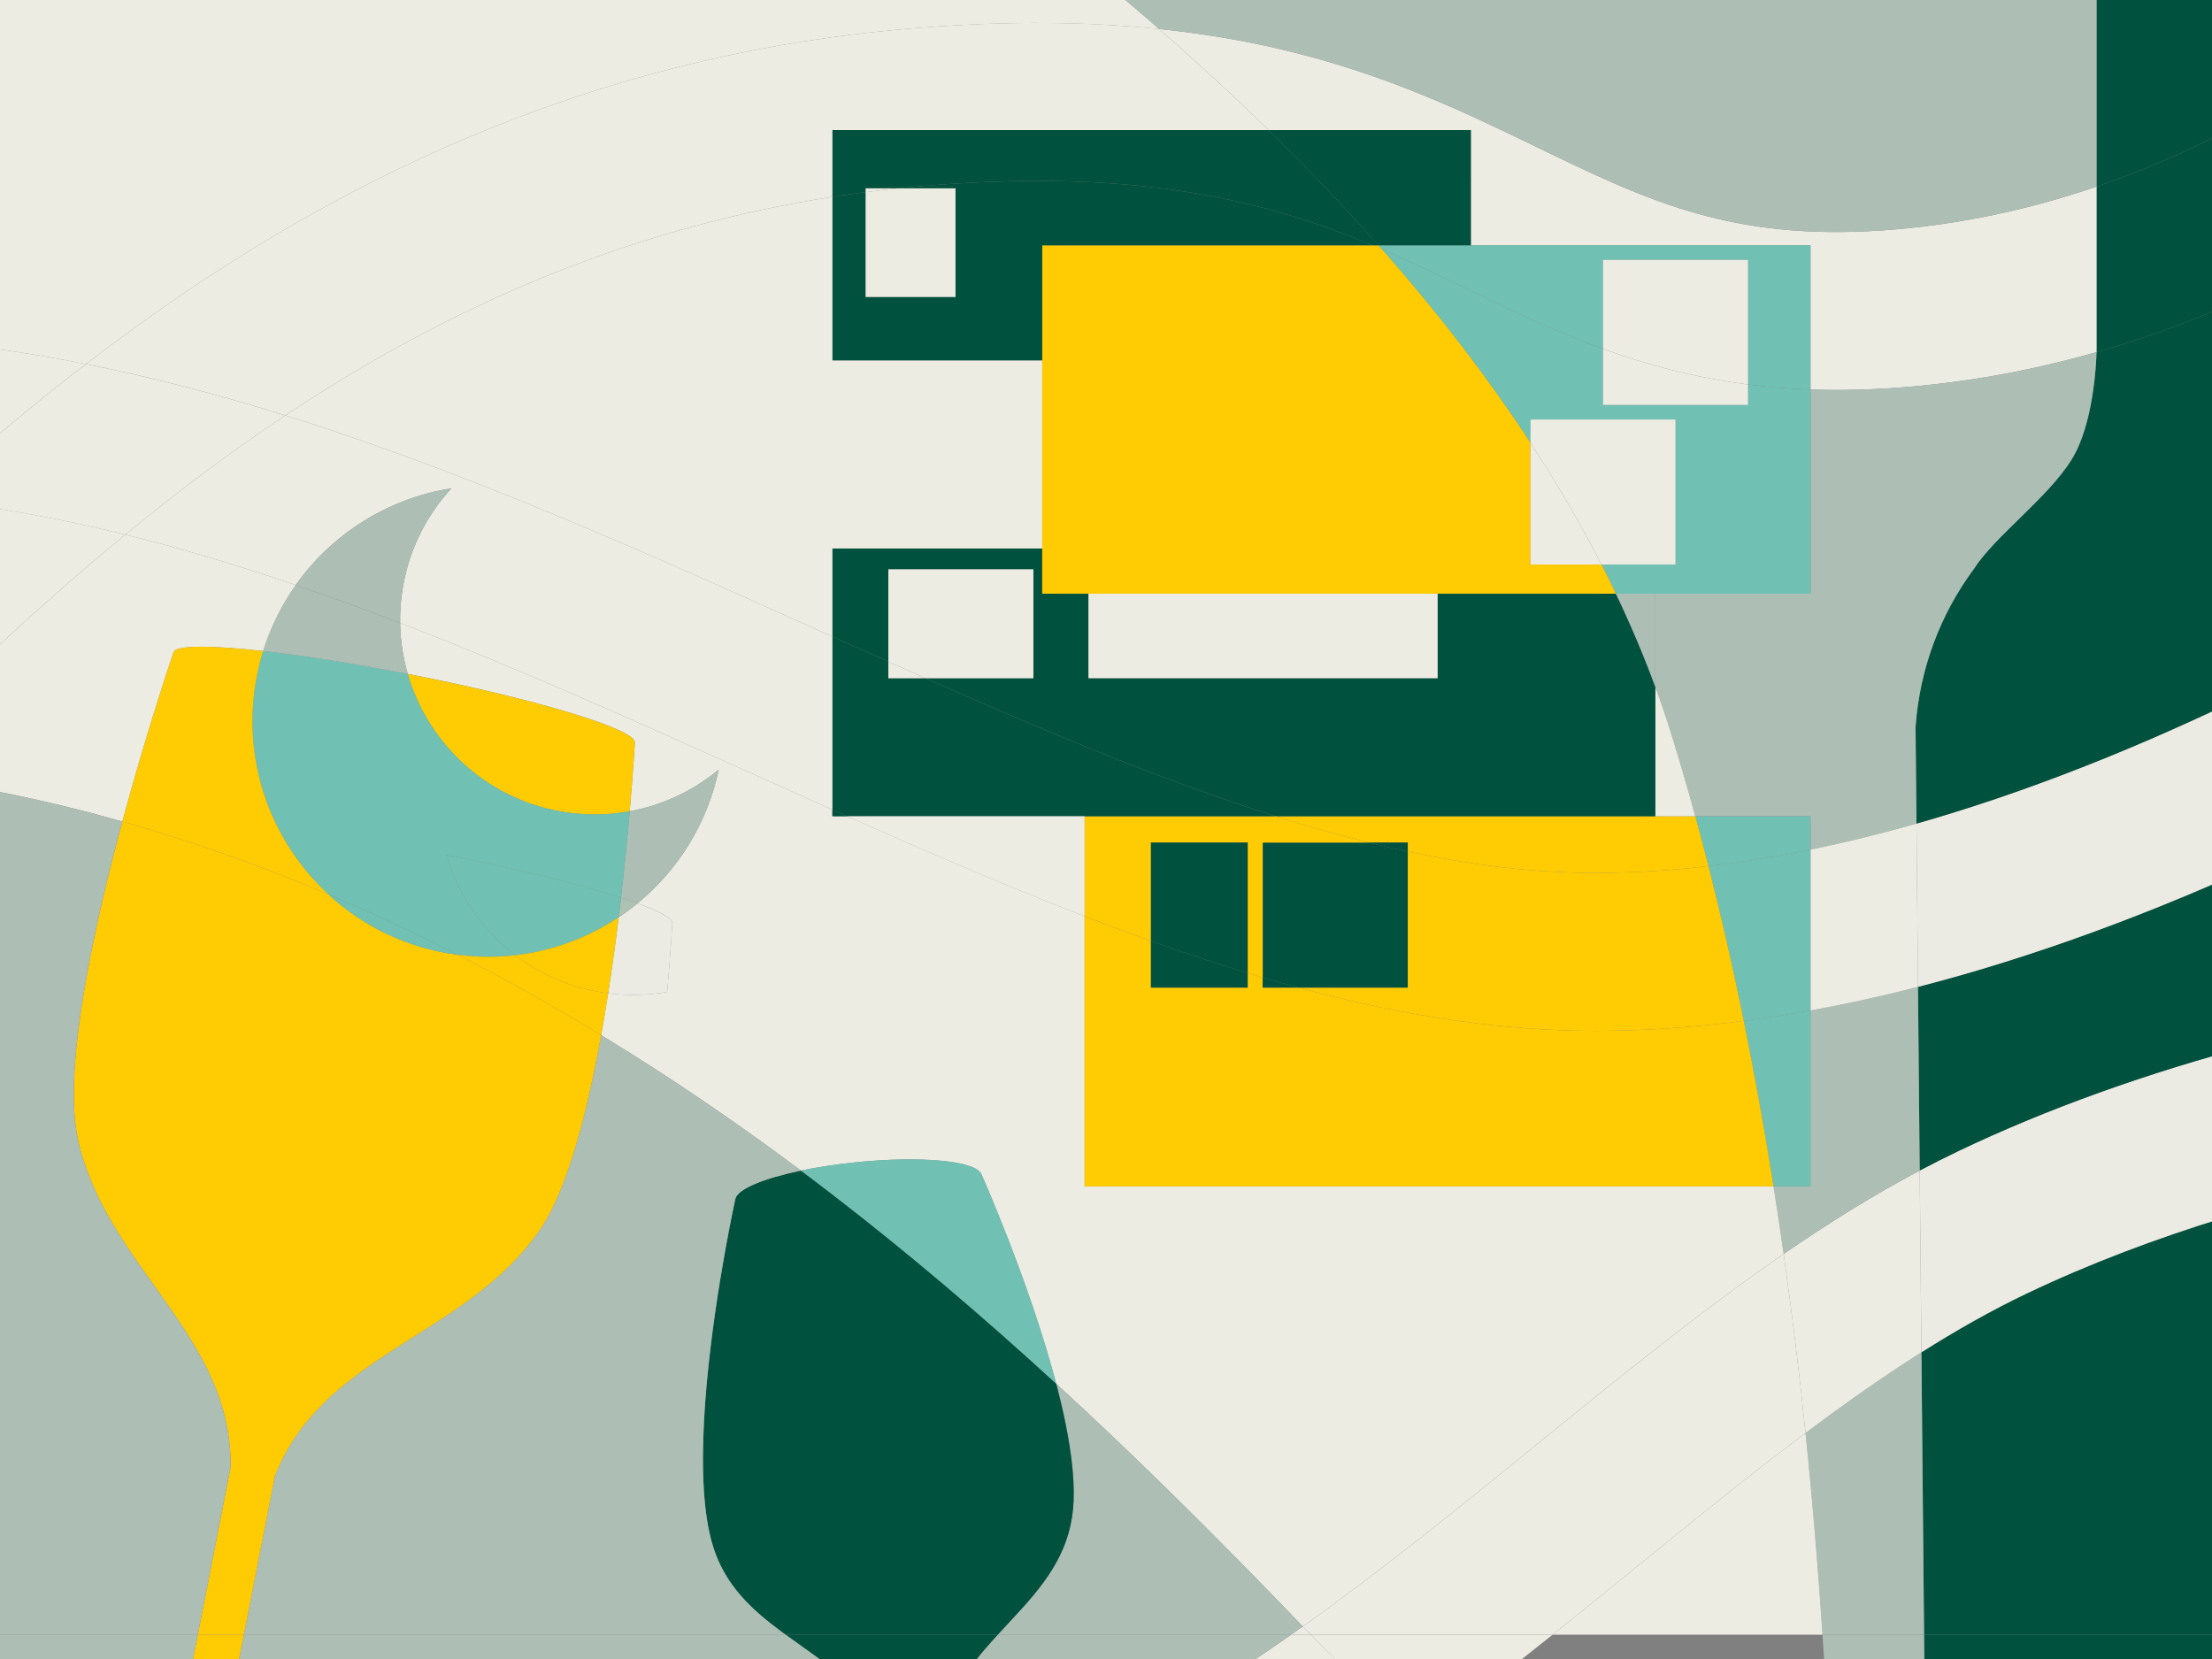 <?xml version="1.0" encoding="UTF-8"?>
<svg id="Calque_1" data-name="Calque 1" xmlns="http://www.w3.org/2000/svg" viewBox="0 0 800 600">
  <rect x="0" y="0" width="800" height="600" fill="#808080" stroke="none"/>
  <defs>
    <style>
      .cls-1 {
        fill: #70c1b3;
      }

      .cls-2 {
        fill: #adc2b2;
      }

      .cls-3 {
        fill: #ecebe3;
      }

      .cls-4 {
        fill: #ffcb03;
      }

      .cls-5 {
        fill: #00513d;
      }

      .cls-6 {
        fill: #adbeb5;
      }

      .cls-7 {
        fill: #ecece2;
      }
    </style>
  </defs>
  <path class="cls-5" d="M909.36,416.43l-1.01,108.03-.69,72.74-.22,24.24-.02,2.48-.19,20.19c-7.45,13.54-17.56,25.62-28.17,36.95-12.77,13.65-39.38,31.36-69.73,49.15h-108.72c-2.68-4.33-4.24-9.42-4.24-14.89v-69.59l-.51-54.52h177.25v-168.21c12.78-2.6,24.97-4.77,36.25-6.56Z"/>
  <path class="cls-6" d="M879.23-3.75c-.26.24-2.35,2.26-6.12,5.53V-15.98h-27.77v-9.61c0-3.68-18.46-6.66-41.2-6.66-.79,0-1.58.02-2.35.02s-1.54-.02-2.33-.02c-22.76,0-41.21,2.98-41.21,6.66v9.61h-370.6c-99.18-80.09-192.68-127.79-192.68-127.79,0,0,503.56-58.91,558.55-46.75,89.51,19.8,119.4,95.08,131.3,178.49.77,5.38,1.5,10.76,2.19,16.16l-7.79-7.86.02-.02Z"/>
  <path class="cls-5" d="M873.12,422.99v168.21h-177.25l-.14-14.98-.82-87.14c12.65-8,25.31-15.17,38.08-21.27,46-21.96,96.57-35.96,140.13-44.83Z"/>
  <path class="cls-3" d="M873.12,364.74v58.24c-43.56,8.87-94.13,22.86-140.13,44.83-12.77,6.09-25.43,13.27-38.08,21.27l-.62-65.73c4.66-2.46,9.35-4.84,14.09-7.1,31.79-15.18,67.91-28.16,107.36-38.58,18.43-4.87,37.62-9.19,57.39-12.93Z"/>
  <path class="cls-5" d="M873.12,284.56v80.18c-19.76,3.74-38.96,8.06-57.39,12.93-39.44,10.42-75.56,23.4-107.36,38.58-4.73,2.26-9.43,4.63-14.09,7.1l-.62-66.44c10.28-2.64,20.68-5.61,31.21-8.91,43.12-13.48,88.47-32.45,134.78-56.36,4.57-2.36,9.07-4.72,13.46-7.07Z"/>
  <path class="cls-3" d="M873.12,219.23v65.34c-4.4,2.35-8.89,4.71-13.46,7.07-46.31,23.92-91.66,42.88-134.78,56.36-10.53,3.3-20.93,6.26-31.21,8.91l-.56-59.04c4.69-1.33,9.42-2.74,14.18-4.23,39.85-12.42,81.99-30.03,125.26-52.31,14.43-7.43,28.02-14.89,40.57-22.1Z"/>
  <path class="cls-5" d="M873.12,187.41v31.82c-12.55,7.21-26.15,14.68-40.57,22.1-43.26,22.28-85.41,39.89-125.26,52.31-4.76,1.49-9.49,2.89-14.18,4.23l-.33-34.9c1.49-21.29,9.05-40.9,21-57.08.01-.02.01-.03.03-.04,7.74-12.05,26.65-25.62,35.35-39.55,1.98-3.15,3.53-6.88,4.73-10.77,3.85-12.38,4.3-26.35,4.34-28.18,6.2-1.77,12.38-3.71,18.54-5.82,23.32-7.99,46.35-18.39,68.56-30.97v36.59s.36,25.23,9.07,39.15c4.49,7.19,11.71,14.28,18.7,21.12Z"/>
  <path class="cls-5" d="M845.34,23.18v67.38c-22.21,12.58-45.23,22.98-68.56,30.97-6.16,2.11-12.34,4.05-18.54,5.82,0-.13,0-.2,0-.2v-59.67c21.59-7.39,42.94-17.23,63.51-29.26,8.77-5.13,16.66-10.24,23.59-15.03Z"/>
  <path class="cls-5" d="M845.34-15.98V23.18c-6.93,4.79-14.82,9.9-23.59,15.03-20.56,12.03-41.92,21.87-63.51,29.26V-15.98h87.1Z"/>
  <path class="cls-6" d="M782.67,730.2h26.66c-64.94,38.08-146.96,76.55-146.96,76.55,0,0,4.89-92.49-3.23-215.55h36.72l.51,54.52v69.59c0,5.46,1.56,10.56,4.24,14.89h82.07Z"/>
  <path class="cls-7" d="M758.25,67.48v59.67s0,.07,0,.2c-26.47,7.56-53.27,12.05-79.9,13.35-8.22.4-16.06.45-23.56.18v-52.15h-122.83v-41.68h-73.15c-12.99-12.72-26.27-24.92-39.61-36.56,17.29,1.79,33.75,4.68,49.54,8.68,35.36,8.96,62.88,22.3,87.14,34.07,37.94,18.39,67.9,32.92,119.67,30.39,27.17-1.33,54.67-6.65,81.72-15.82.33-.11.65-.22.98-.33Z"/>
  <path class="cls-6" d="M758.25-15.98v83.46c-.33.11-.65.22-.98.33-27.05,9.16-54.54,14.49-81.72,15.82-51.78,2.53-81.74-12-119.67-30.39-24.27-11.77-51.78-25.11-87.14-34.07-15.8-4-32.26-6.89-49.54-8.68-10.51-9.17-21.06-18-31.54-26.47h370.6Z"/>
  <path class="cls-6" d="M758.24,127.34c-.04,1.83-.49,15.8-4.34,28.18-1.21,3.89-2.76,7.62-4.73,10.77-8.71,13.94-27.62,27.5-35.35,39.55-.02.01-.02.03-.03.04-11.95,16.18-19.51,35.79-21,57.08l.33,34.9c-13.05,3.72-25.84,6.85-38.32,9.41v-12.07h-41.66c-2.66-9.71-5.45-19.33-8.39-28.86-1.86-6.01-3.87-11.99-6.06-17.91v-33.71h56.11v-73.85c7.5.27,15.33.22,23.56-.18,26.64-1.3,53.43-5.78,79.9-13.35Z"/>
  <path class="cls-6" d="M695.72,576.22l.14,14.98h-36.72c-1.55-23.35-3.55-47.8-6.15-72.93,14.02-10.52,27.95-20.36,41.91-29.19l.82,87.14Z"/>
  <path class="cls-7" d="M694.28,423.35l.62,65.73c-13.96,8.83-27.89,18.67-41.91,29.19-2.19-21.19-4.8-42.86-7.91-64.75,16.13-11.12,32.45-21.3,49.2-30.17Z"/>
  <path class="cls-6" d="M693.66,356.91l.62,66.44c-16.75,8.87-33.07,19.06-49.2,30.17-1.15-8.12-2.37-16.27-3.66-24.44h13.36v-63.63c12.73-2.31,25.69-5.16,38.88-8.55Z"/>
  <path class="cls-7" d="M693.11,297.87l.56,59.04c-13.18,3.39-26.15,6.24-38.88,8.55v-58.18c12.49-2.56,25.28-5.69,38.32-9.41Z"/>
  <path class="cls-7" d="M659.14,591.2h-97.6c10.11-8.08,20.1-16.2,30-24.25,20.87-16.97,41.25-33.53,61.45-48.68,2.6,25.13,4.6,49.58,6.15,72.93Z"/>
  <path class="cls-1" d="M654.78,365.45v63.63h-13.36c-3.15-19.9-6.71-39.92-10.77-59.86,7.94-1.03,15.99-2.29,24.13-3.77Z"/>
  <path class="cls-1" d="M654.78,307.27v58.18c-8.15,1.48-16.19,2.74-24.13,3.77-3.81-18.78-8.05-37.5-12.77-55.99,11.98-1.39,24.29-3.38,36.9-5.96Z"/>
  <path class="cls-1" d="M654.78,295.2v12.07c-12.61,2.58-24.92,4.57-36.9,5.96-1.53-6.04-3.12-12.05-4.77-18.03h41.66Z"/>
  <path class="cls-1" d="M654.78,140.87v73.85h-70.37c-1.69-3.53-3.42-7.04-5.21-10.53h26.78v-52.46h-52.46v8.44c-16.01-24.47-34.22-47.86-53.73-70.02,10.82,4.65,21.03,9.6,31.16,14.51,15.58,7.56,31.38,15.21,48.8,21.54v20.27h52.46v-7.4c7.18.91,14.69,1.54,22.58,1.82Z"/>
  <path class="cls-1" d="M654.78,88.73v52.15c-7.88-.28-15.39-.9-22.58-1.82v-45.06h-52.46v32.19c-17.42-6.32-33.22-13.98-48.8-21.54-10.13-4.91-20.34-9.86-31.16-14.51-.41-.47-.83-.94-1.25-1.41h156.25Z"/>
  <path class="cls-7" d="M645.08,453.52c3.11,21.9,5.72,43.56,7.91,64.75-20.2,15.15-40.58,31.71-61.45,48.68-9.9,8.05-19.89,16.17-30,24.25h-87.5c-.48-.5-.94-.97-1.35-1.4-.51-.53-1.01-1.06-1.52-1.58,28.93-20.56,56.81-43.21,84.35-65.6,30.31-24.64,59.63-48.47,89.57-69.1Z"/>
  <path class="cls-7" d="M641.42,429.08c1.29,8.17,2.51,16.32,3.66,24.44-29.94,20.62-59.26,44.46-89.57,69.1-27.54,22.39-55.42,45.04-84.35,65.6-28.87-30.1-58.44-59.59-89.17-87.78-9.72-37.01-27.18-76.05-27.18-76.05h-.03c-2.44-4.59-21.92-6.4-45.25-4.04-7.18.73-13.92,1.77-19.86,3.01-23.26-17.41-47.38-33.85-72.27-49,.91-5.01,1.75-10.07,2.54-15.13,7.3.94,14.47.73,21.35-.5,1.31-15.03,1.85-24.79,1.85-24.79h-.05c.33-1.71-4.3-4.26-12.54-7.25,14.58-11.94,25.24-28.72,29.36-48.31-9.16,7.58-20.2,12.84-32.16,15.02,1.31-15.03,1.85-24.79,1.85-24.79l-.05-.02c.86-4.37-30.98-14.34-72.68-22.98-2.97-.61-5.99-1.22-9.05-1.82-.12-.02-.23-.04-.35-.07-1.71-5.89-2.67-12.08-2.75-18.42,42.7,16.43,85.13,35.51,127.01,54.35,9.83,4.42,19.6,8.82,29.32,13.16v2.37h5.33c29.04,12.92,57.64,25.28,85.89,36.19v97.69h249.16Z"/>
  <path class="cls-4" d="M641.42,429.08h-249.16v-97.69c8.03,3.1,16.02,6.08,23.99,8.93v16.87h34.99v-5.28c1.81.56,3.62,1.09,5.43,1.63v3.65h12.93c34.45,9.31,68.44,15.08,102.11,15.59,1.83.03,3.66.04,5.51.04,17.21,0,35.04-1.2,53.43-3.6,4.05,19.94,7.62,39.95,10.77,59.86Z"/>
  <path class="cls-7" d="M632.21,139.05v7.4h-52.46v-20.27c15.79,5.74,32.92,10.38,52.46,12.87Z"/>
  <path class="cls-7" d="M632.21,93.99v45.06c-19.53-2.49-36.66-7.13-52.46-12.87v-32.19h52.46Z"/>
  <path class="cls-4" d="M617.89,313.23c4.71,18.49,8.95,37.21,12.77,55.99-18.39,2.39-36.22,3.6-53.43,3.6-1.84,0-3.68-.02-5.51-.04-33.67-.51-67.66-6.28-102.11-15.59h39.53v-49.22c21.66,4.63,42.82,7.37,63.44,7.68,14.51.22,29.64-.59,45.32-2.42Z"/>
  <path class="cls-4" d="M613.12,295.2c1.64,5.99,3.23,11.99,4.77,18.03-15.68,1.83-30.8,2.64-45.32,2.42-20.62-.31-41.78-3.06-63.44-7.68v-3.24h-14.07c-11.11-2.75-22.35-5.95-33.7-9.53h151.77Z"/>
  <path class="cls-7" d="M613.12,295.2h-14.45v-46.77c2.18,5.93,4.2,11.9,6.06,17.91,2.94,9.53,5.74,19.15,8.39,28.86Z"/>
  <path class="cls-7" d="M605.98,151.72v52.46h-26.78c-7.69-15.02-16.31-29.7-25.68-44.02v-8.44h52.46Z"/>
  <path class="cls-5" d="M573.48,214.72h10.94c5.29,11.06,10.07,22.3,14.26,33.71v46.77h-137.32c-40.79-12.86-83.11-30.64-126.62-49.92h39.01v-39.38h-52.46v33.39c-6.72-3-13.47-6.03-20.24-9.08v-31.85h75.89v16.35h16.73v30.56h126.27v-30.56h53.55Z"/>
  <path class="cls-6" d="M598.67,214.72v33.71c-4.19-11.41-8.97-22.65-14.26-33.71h14.26Z"/>
  <path class="cls-4" d="M584.42,214.72h-207.49v-125.99h119.53c1.12.47,2.23.94,3.33,1.41,19.51,22.16,37.72,45.55,53.73,70.02v44.02h25.68c1.79,3.49,3.53,7,5.21,10.53Z"/>
  <path class="cls-7" d="M579.2,204.18h-25.68v-44.02c9.37,14.32,17.99,29,25.68,44.02Z"/>
  <path class="cls-7" d="M474.04,591.2h87.5c-16.39,13.1-33.09,26.11-50.3,38.58-15.21-16.63-29.99-31.17-37.21-38.58Z"/>
  <path class="cls-5" d="M531.95,64.29v24.44h-33.42c-12.78-14.44-26.1-28.34-39.74-41.68h73.15v17.24Z"/>
  <rect class="cls-7" x="393.66" y="214.72" width="126.27" height="30.56"/>
  <path class="cls-5" d="M509.13,307.97v49.22h-39.53c-4.3-1.16-8.61-2.38-12.93-3.65v-48.81h38.38c4.71,1.16,9.4,2.25,14.07,3.24Z"/>
  <path class="cls-5" d="M509.13,304.73v3.24c-4.67-1-9.36-2.08-14.07-3.24h14.07Z"/>
  <path class="cls-4" d="M498.53,88.73c.42.47.84.94,1.25,1.41-1.1-.48-2.21-.95-3.33-1.41h2.08Z"/>
  <path class="cls-5" d="M498.53,88.73h-2.08c-37.68-15.78-83.26-27.61-158.62-21.79-4.35.34-8.67.73-12.98,1.18h-11.77v1.37c-4.03.52-8.04,1.09-12.04,1.71v-24.15h157.76c13.64,13.34,26.96,27.25,39.74,41.68Z"/>
  <path class="cls-5" d="M496.46,88.73h-119.53v41.68h-75.89v-59.2c4-.63,8.01-1.2,12.04-1.71v37.91h32.49v-39.28h-20.72c4.31-.45,8.64-.84,12.98-1.18,75.36-5.82,120.95,6.01,158.62,21.79Z"/>
  <path class="cls-4" d="M495.06,304.73h-38.38v48.81c-1.81-.53-3.62-1.07-5.43-1.63v-47.18h-34.99v35.59c-7.97-2.85-15.97-5.83-23.99-8.93v-36.19h69.1c11.36,3.58,22.59,6.78,33.7,9.53Z"/>
  <path class="cls-7" d="M474.04,591.2c7.22,7.41,21.99,21.95,37.21,38.58-16.05,11.64-32.53,22.82-49.58,33.19-17.79,10.81-35.32,20.17-52.72,28.11-59.17-11.62-118.54-19.06-177.49-8.74-38.56,6.75-75.4,20.93-113.47,30.06-3.16.76-6.33,1.48-9.51,2.17-16.99-3.31-34.09-7.29-51.17-11.88-64.44-17.34-106.56-37.64-108.32-38.5l24.97-51.39c.34.17,34.54,16.57,87.18,31.66l-.3,1.55h5.8c2.24.63,4.52,1.25,6.82,1.86,34.71,9.27,69.33,15.7,102.92,19.13,41.55,4.23,81.59,3.83,119.01-1.2,11.06-1.49,21.89-3.6,32.5-6.28l1.77,17.47c3.68-.67,7.37-1.34,11.05-2.01.25-.07.51-.13.76-.19l-1.87-18.47c45.75-13.49,87.57-37.22,127.34-65.1h7.11Z"/>
  <path class="cls-7" d="M474.04,591.2h-7.11c1.41-.99,2.82-1.99,4.23-2.99.51.53,1.02,1.06,1.52,1.58.41.44.87.9,1.35,1.4Z"/>
  <path class="cls-5" d="M469.6,357.19h-12.93v-3.65c4.32,1.27,8.62,2.49,12.93,3.65Z"/>
  <path class="cls-6" d="M471.16,588.21c-1.41,1-2.82,2-4.23,2.99h-106.07c5.78-6.31,11.73-12.32,16.6-18.99,4.43-6.07,7.98-12.69,9.71-20.59.39-1.76.68-3.59.88-5.48.89-8.71-.31-19.67-2.7-31.44-.95-4.66-2.08-9.45-3.35-14.27,30.74,28.19,60.31,57.68,89.17,87.78Z"/>
  <path class="cls-6" d="M360.86,591.2h106.07c-39.77,27.88-81.59,51.61-127.34,65.1l-1.66-16.35c.6-22.49,11.45-36.22,22.92-48.76Z"/>
  <path class="cls-5" d="M461.35,295.2h-154.99c-1.77-.79-3.55-1.58-5.33-2.37v-62.61c6.77,3.05,13.52,6.08,20.24,9.08v5.99h13.45c43.51,19.28,85.83,37.06,126.62,49.92Z"/>
  <path class="cls-7" d="M458.8,47.04h-157.76v24.15c-68.37,10.63-132.6,36.11-195.33,77.37-.84.56-1.69,1.12-2.53,1.68-25.01-7.8-48.98-13.97-72.11-18.57,13.97-10.73,28.38-21.06,43.24-30.84C156.47,46.81,241.23,17.09,333.44,9.97c30.89-2.39,59.28-2.23,85.75.51,13.34,11.64,26.61,23.84,39.61,36.56Z"/>
  <path class="cls-5" d="M451.24,351.91v5.28h-34.99v-16.87c11.72,4.18,23.39,8.07,34.99,11.59Z"/>
  <path class="cls-5" d="M451.24,304.73v47.18c-11.61-3.52-23.27-7.41-34.99-11.59v-35.59h34.99Z"/>
  <path class="cls-7" d="M392.26,295.2v36.19c-28.25-10.91-56.86-23.27-85.89-36.19h85.89Z"/>
  <path class="cls-7" d="M387.64-15.98c10.49,8.47,21.04,17.29,31.54,26.47-26.47-2.74-54.87-2.9-85.75-.51-92.21,7.12-176.97,36.84-259.13,90.86-14.87,9.78-29.27,20.12-43.24,30.84-29.44-5.85-57.5-9.13-84.54-9.89V-15.98h441.12Z"/>
  <path class="cls-5" d="M385.34,514.7c2.39,11.76,3.59,22.73,2.7,31.44-.2,1.89-.49,3.72-.88,5.48-1.72,7.9-5.27,14.52-9.71,20.59-4.87,6.67-10.82,12.68-16.6,18.99h-76.77c-.58-.42-1.16-.85-1.74-1.28-10.58-7.87-20.05-16.52-24.45-30.57-.9-2.86-1.61-6.03-2.16-9.45-4.45-27.76,1.9-71.66,6.41-96.9,2.12-11.87,3.84-19.61,3.84-19.61h.03c1.02-3.46,10.31-7.25,23.65-10.04,3.65,2.73,7.28,5.48,10.89,8.26,28.19,21.7,55.24,44.78,81.43,68.81,1.27,4.82,2.41,9.61,3.35,14.27Z"/>
  <path class="cls-7" d="M376.93,130.4v67.96h-75.89v31.85c-1.95-.88-3.92-1.76-5.88-2.64-57.22-25.74-116.38-52.36-176.84-72.45-5.09-1.69-10.14-3.31-15.14-4.88.84-.56,1.69-1.12,2.53-1.68,62.73-41.26,126.96-66.74,195.33-77.37v59.2h75.89Z"/>
  <path class="cls-7" d="M373.74,205.9v39.38h-39.01c-4.47-1.98-8.96-3.98-13.45-5.99v-33.39h52.46Z"/>
  <path class="cls-1" d="M354.81,424.38s17.46,39.04,27.18,76.05c-26.19-24.03-53.23-47.11-81.43-68.81-3.61-2.78-7.24-5.53-10.89-8.26,5.94-1.25,12.68-2.29,19.86-3.01,23.32-2.37,42.8-.56,45.25,4.04h.03Z"/>
  <path class="cls-5" d="M284.09,591.2h76.77c-11.48,12.53-22.33,26.27-22.92,48.76l1.66,16.35c-3.87,1.14-7.77,2.21-11.7,3.2l-1.72-16.98c-5.96-27.97-25.17-38.99-42.08-51.32Z"/>
  <path class="cls-7" d="M345.57,68.11v39.28h-32.49v-37.91c3.91-.51,7.83-.96,11.77-1.37h20.72Z"/>
  <path class="cls-7" d="M334.73,245.28h-13.45v-5.99c4.49,2.01,8.98,4,13.45,5.99Z"/>
  <path class="cls-6" d="M326.17,642.52l1.72,16.98c-10.61,2.68-21.43,4.79-32.5,6.28-37.42,5.02-77.47,5.43-119.01,1.2-33.59-3.42-68.22-9.85-102.92-19.13-2.31-.61-4.58-1.24-6.82-1.86h10.84l10.73-54.8h195.9c16.91,12.34,36.12,23.35,42.08,51.32Z"/>
  <path class="cls-7" d="M313.08,68.11h11.77c-3.94.41-7.86.87-11.77,1.37v-1.37Z"/>
  <path class="cls-5" d="M306.37,295.2h-5.33v-2.37c1.78.79,3.55,1.58,5.33,2.37Z"/>
  <path class="cls-7" d="M301.04,230.21v62.61c-9.72-4.34-19.5-8.74-29.32-13.16-41.88-18.84-84.3-37.93-127.01-54.35-.05-3.49.15-7.03.64-10.59,2.01-14.81,8.5-27.9,17.91-38.11-22.86,3.6-43.16,16.41-56.31,34.98-20.5-6.99-41.05-13.18-61.62-18.25,18.51-15.21,37.8-29.76,57.86-43.1,5.01,1.56,10.05,3.18,15.14,4.88,60.46,20.08,119.62,46.7,176.84,72.45,1.96.88,3.92,1.76,5.88,2.64Z"/>
  <path class="cls-6" d="M284.09,591.2H88.19l11.24-57.39c15.29-39.22,57.33-48.35,85.39-76.54,3.7-3.71,7.16-7.76,10.28-12.25,5.89-8.48,10.86-21.75,15.02-37.3,2.78-10.36,5.2-21.73,7.29-33.36,24.88,15.15,49.01,31.59,72.27,49-13.35,2.79-22.63,6.58-23.65,10.03h-.03s-1.72,7.74-3.84,19.61c-4.51,25.24-10.86,69.14-6.41,96.9.55,3.42,1.26,6.58,2.16,9.45,4.41,14.05,13.87,22.7,24.45,30.57.58.43,1.15.85,1.74,1.28Z"/>
  <path class="cls-6" d="M259.91,278.38c-4.11,19.59-14.78,36.38-29.36,48.31-1.82-.65-3.81-1.33-5.96-2.04,1.34-11.65,2.38-22.38,3.15-31.26,11.96-2.19,23.01-7.44,32.16-15.02Z"/>
  <path class="cls-3" d="M243.1,333.94h.05s-.54,9.76-1.85,24.8c-6.88,1.23-14.06,1.44-21.35.5.98-6.27,1.87-12.53,2.68-18.66.39-2.98.77-5.93,1.13-8.84,2.35-1.56,4.61-3.24,6.8-5.03,8.24,2.99,12.87,5.54,12.54,7.24Z"/>
  <path class="cls-4" d="M229.54,268.6l.05.02s-.54,9.75-1.85,24.79c-.11.03-.22.04-.34.07-7.03,1.26-14.37,1.45-21.83.44-28.4-3.86-50.52-24.15-58.07-49.99l-.05-.18c.12.03.23.05.35.07,3.06.6,6.08,1.2,9.05,1.82,41.7,8.64,73.54,18.61,72.68,22.98Z"/>
  <path class="cls-1" d="M227.41,293.47c.11-.02.22-.04.34-.07-.77,8.88-1.81,19.61-3.15,31.26-14.88-4.82-37.44-10.44-62.91-15.43-.09-.02-.19-.04-.28-.05,4.23,14.48,13.04,27.22,24.97,36.3-6.79.78-13.77.76-20.85-.17-15.34-7.85-30.93-15.15-46.75-21.84-10.75-9.92-18.85-22.51-23.38-36.54-3.8-11.76-5.08-24.54-3.31-37.61.64-4.72,1.65-9.29,3.01-13.7.02-.06.04-.12.05-.18,9.02,1.01,19.51,2.49,30.91,4.4,6.85,1.15,14.02,2.45,21.4,3.89l.05.18c7.55,25.84,29.67,46.13,58.07,49.99,7.46,1.01,14.8.82,21.83-.44Z"/>
  <path class="cls-2" d="M230.56,326.7c-2.18,1.8-4.45,3.47-6.8,5.03.29-2.39.57-4.74.84-7.07,2.15.7,4.14,1.38,5.96,2.04Z"/>
  <path class="cls-1" d="M224.6,324.66c-.27,2.32-.54,4.68-.84,7.07-.13.09-.24.17-.37.25-7.2,4.75-15.13,8.42-23.53,10.81-4.38,1.25-8.89,2.15-13.49,2.69-11.92-9.08-20.73-21.82-24.97-36.3.09.02.19.04.28.05,25.47,4.98,48.04,10.61,62.91,15.43Z"/>
  <path class="cls-4" d="M223.39,331.98c.13-.08.24-.16.37-.25-.36,2.91-.73,5.86-1.13,8.84-.81,6.13-1.7,12.38-2.68,18.66-.16-.02-.32-.04-.48-.06-12.48-1.69-23.75-6.57-33.11-13.69,4.6-.53,9.11-1.44,13.49-2.69,8.41-2.39,16.34-6.06,23.53-10.81Z"/>
  <path class="cls-4" d="M219.47,359.17c.16.02.32.04.48.06-.79,5.06-1.63,10.12-2.54,15.13-16.95-10.32-34.25-20.04-51.89-29.05,7.07.93,14.06.95,20.85.17,9.35,7.12,20.62,12,33.11,13.69Z"/>
  <path class="cls-4" d="M217.41,374.36c-2.09,11.63-4.52,23-7.29,33.36-4.17,15.55-9.14,28.82-15.02,37.3-3.12,4.48-6.58,8.54-10.28,12.25-28.06,28.19-70.1,37.32-85.39,76.54l-11.24,57.39h-16.64l11.85-60.52c.69-47.64-44.88-72.49-55.15-118.3-.17-.76-.33-1.55-.46-2.35-4.48-25.59,5.88-73.73,16.47-112.91,25.33,7.18,50.2,16.05,74.52,26.35,12.4,11.44,28.31,19.33,46.3,21.78.15.02.3.04.46.06,17.64,9.01,34.94,18.72,51.89,29.05Z"/>
  <path class="cls-1" d="M165.52,345.31c-.15-.02-.3-.04-.46-.06-17.99-2.45-33.9-10.34-46.3-21.78,15.82,6.69,31.41,14,46.75,21.84Z"/>
  <path class="cls-6" d="M163.25,176.61c-9.4,10.21-15.9,23.31-17.91,38.11-.48,3.56-.69,7.1-.64,10.59-12.56-4.83-25.16-9.44-37.76-13.73,13.15-18.57,33.44-31.38,56.31-34.98Z"/>
  <path class="cls-6" d="M144.71,225.32c.09,6.34,1.04,12.53,2.75,18.42-7.38-1.44-14.56-2.73-21.4-3.89-11.4-1.91-21.89-3.39-30.91-4.4,2.69-8.68,6.71-16.7,11.79-23.86,12.61,4.29,25.2,8.9,37.76,13.73Z"/>
  <path class="cls-7" d="M45.32,193.34c20.57,5.07,41.12,11.25,61.62,18.25-5.08,7.16-9.1,15.18-11.79,23.86-19.28-2.15-31.88-2.14-32.4.53,0,0-9.33,27.2-18.5,61.13-26.28-7.45-53.06-13.08-80.28-16.61-3.83-.5-7.68-.95-11.54-1.31,28.39-28.59,59.37-58.3,92.89-85.85Z"/>
  <path class="cls-4" d="M95.39,286.93c4.53,14.03,12.63,26.62,23.38,36.54-24.32-10.31-49.19-19.18-74.52-26.35,9.17-33.93,18.5-61.13,18.5-61.13.52-2.68,13.12-2.69,32.4-.53-.02.06-.04.12-.05.18-1.36,4.41-2.37,8.98-3.01,13.7-1.77,13.06-.49,25.84,3.31,37.61Z"/>
  <path class="cls-4" d="M88.19,591.2l-10.73,54.8h-10.84c-1.86-.51-3.68-1.03-5.5-1.55l10.42-53.24h16.64Z"/>
  <path class="cls-6" d="M28.24,412.38c10.27,45.81,55.85,70.66,55.15,118.3l-11.85,60.52H-53.48v-306.04c1.96-1.98,3.92-3.97,5.9-5.97,3.86.36,7.71.81,11.54,1.31,27.21,3.53,54,9.16,80.28,16.61-10.58,39.18-20.95,87.32-16.47,112.91.14.81.29,1.59.46,2.35Z"/>
  <path class="cls-6" d="M71.55,591.2l-10.42,53.24c-52.64-15.09-86.84-31.49-87.18-31.66l-24.97,51.39c1.76.85,43.88,21.16,108.32,38.5,17.09,4.6,34.18,8.57,51.17,11.88-46.55,10.1-94.48,12.9-142.15,12.53-65.34-.51-132.66-7.53-190.16-38.55-12.85-6.93-25.45-15.37-33.33-27.65-6.94-10.82-9.67-23.76-11.53-36.48-17.4-118.77,34.92-245.19,131.17-316.92,13.69-10.2,28.52-19.49,44.68-24.64l21.34,20.74c5.88-6.05,11.89-12.21,18.02-18.42v306.04h125.03Z"/>
  <path class="cls-7" d="M103.18,150.25c-20.06,13.34-39.35,27.88-57.86,43.1-24.22-5.96-48.47-10.37-72.7-12.71,18.56-16.77,38.02-33.27,58.45-48.96,23.13,4.6,47.1,10.77,72.11,18.57Z"/>
  <path class="cls-7" d="M45.32,193.34c-33.52,27.54-64.5,57.25-92.89,85.85-1.96-.18-3.93-.34-5.9-.46v-73.84c8.49-8.1,17.18-16.21,26.09-24.26,24.24,2.33,48.48,6.74,72.7,12.71Z"/>
  <path class="cls-7" d="M31.07,131.67c-20.43,15.69-39.9,32.2-58.45,48.96-8.7-.84-17.4-1.41-26.09-1.69v-57.16c27.04.77,55.1,4.04,84.54,9.89Z"/>
</svg>